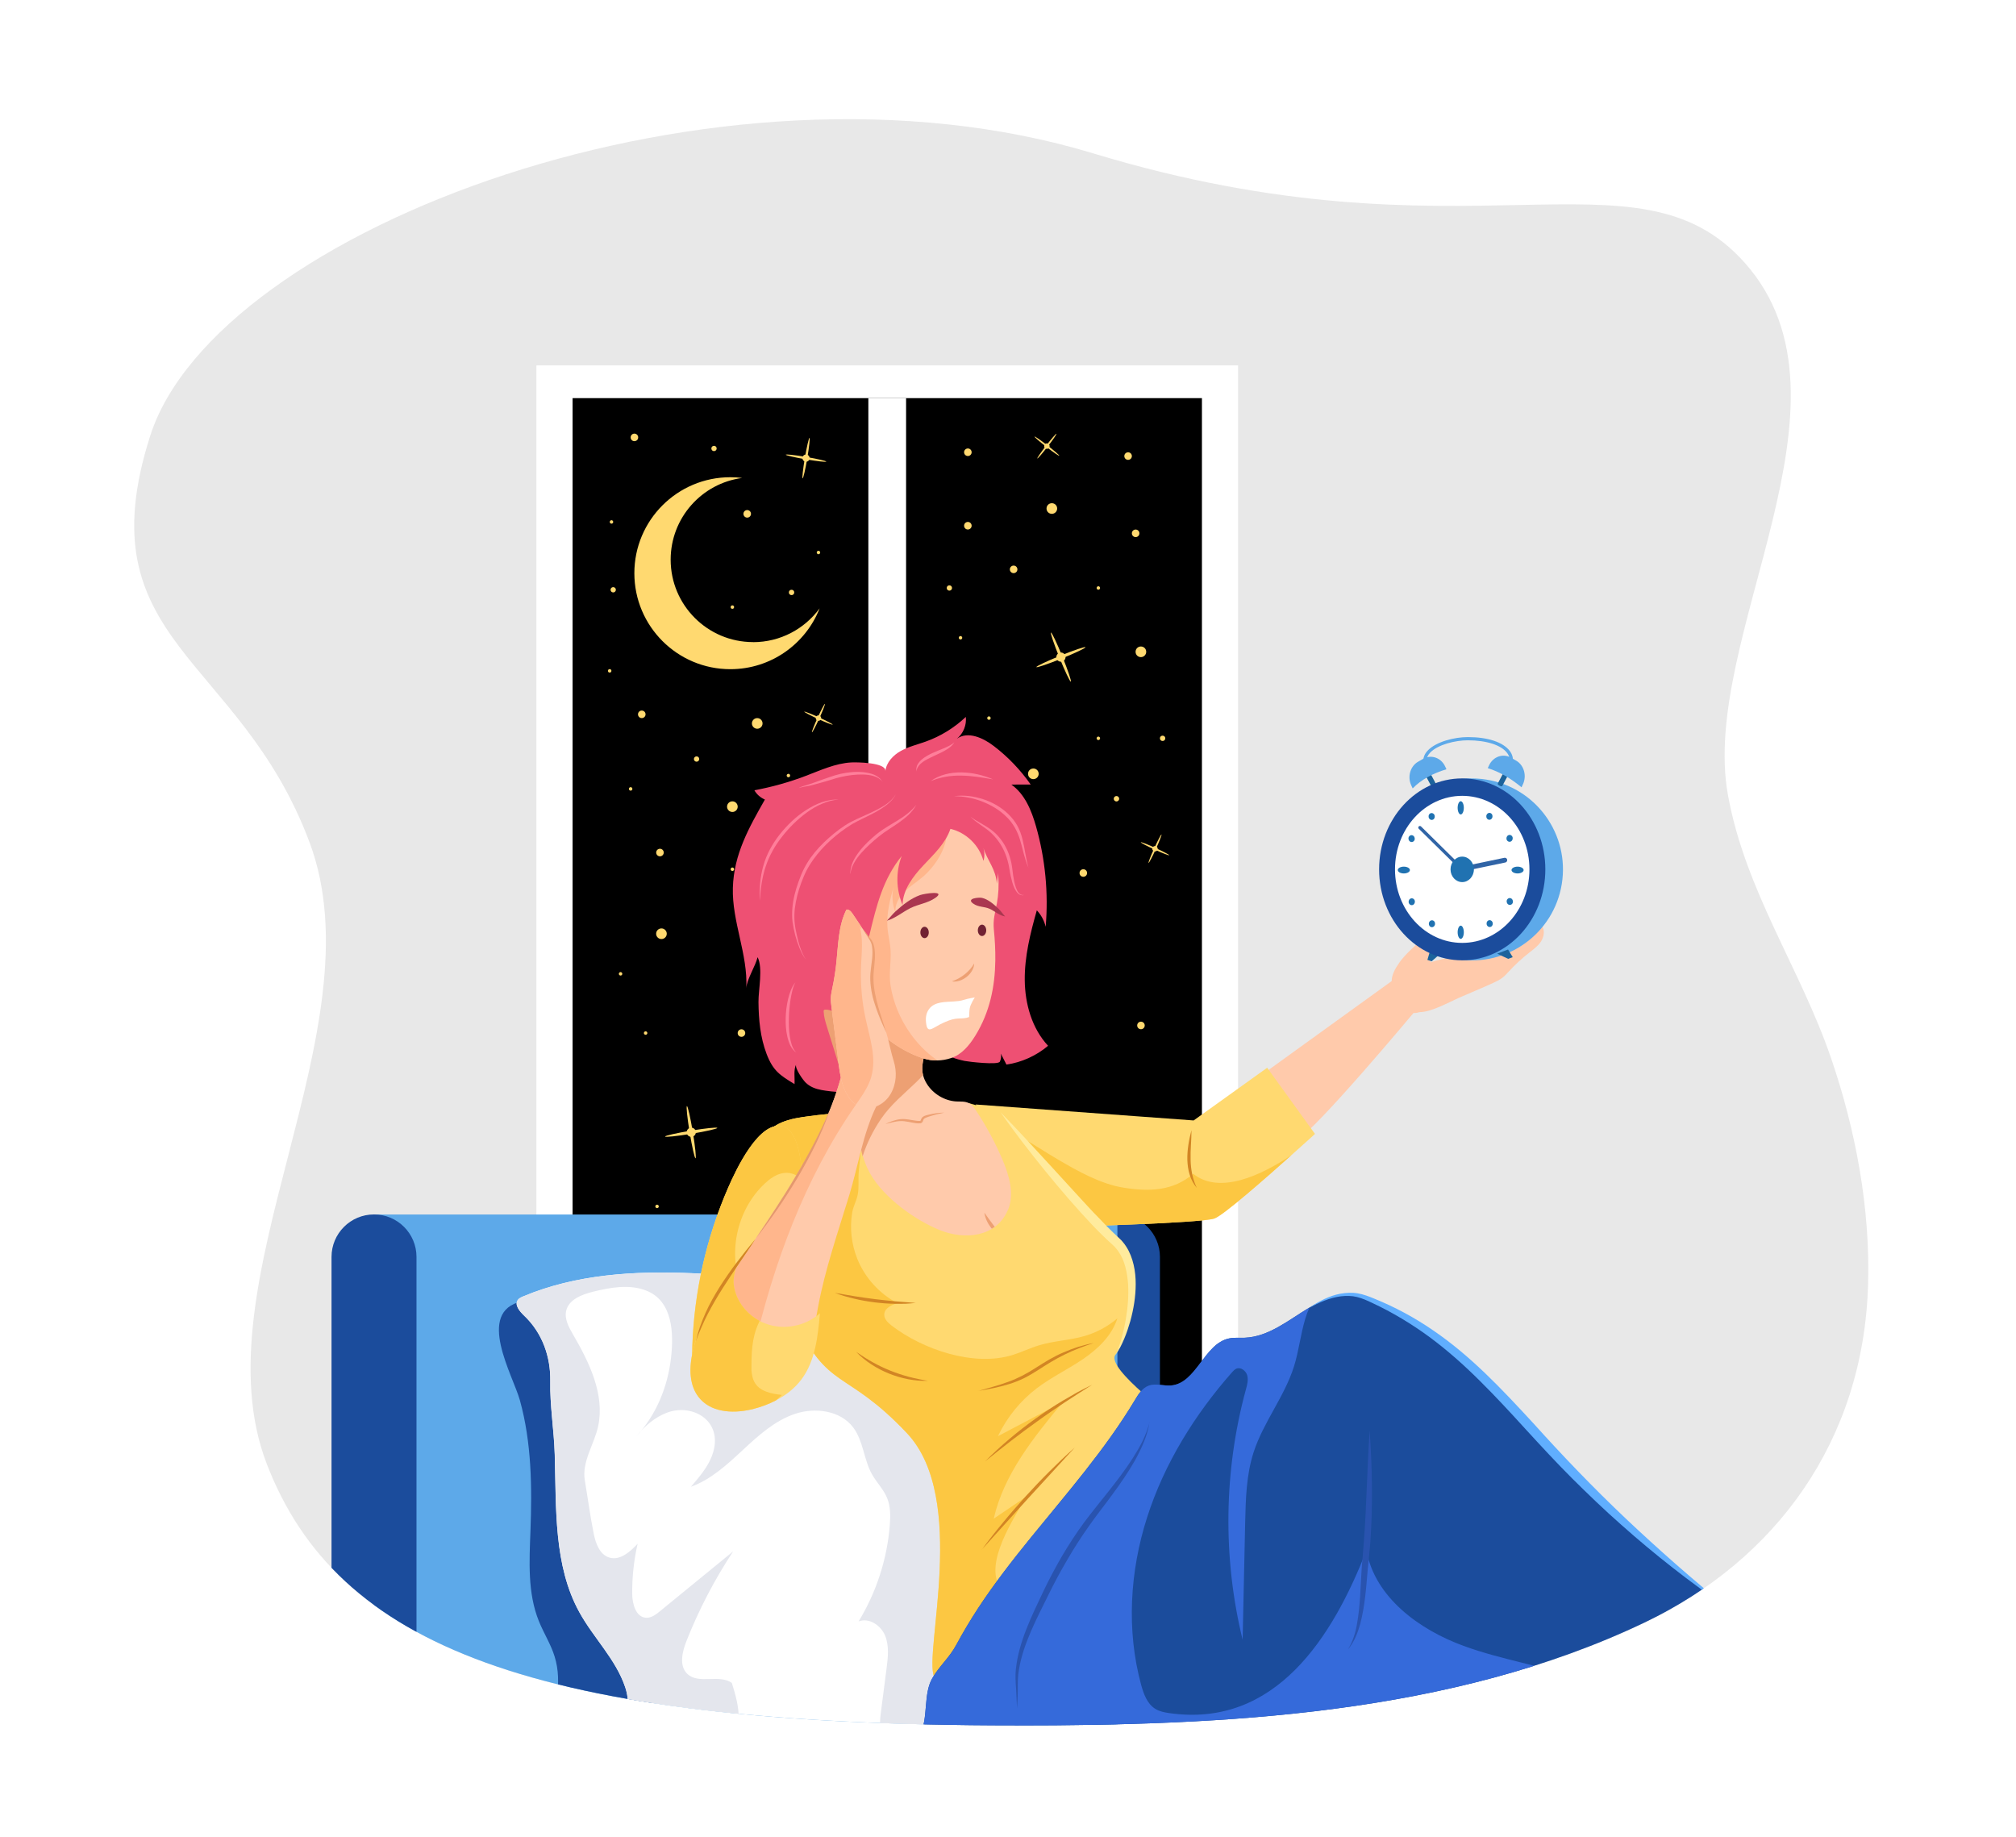 <?xml version="1.0" encoding="UTF-8"?>
<svg id="Layer_1" xmlns="http://www.w3.org/2000/svg" xmlns:xlink="http://www.w3.org/1999/xlink" version="1.1" viewBox="0 0 326 297">
  <!-- Generator: Adobe Illustrator 29.3.1, SVG Export Plug-In . SVG Version: 2.1.0 Build 151)  -->
  <defs>
    <style>
      .st0 {
        fill: none;
      }

      .st1 {
        fill: #ffcaab;
      }

      .st2 {
        filter: url(#drop-shadow-1);
      }

      .st3 {
        fill: #ffeb9d;
      }

      .st4 {
        fill: #5da9e9;
      }

      .st5 {
        fill: #3064a6;
      }

      .st6 {
        fill: #d28524;
      }

      .st7 {
        fill: #ee5073;
      }

      .st8 {
        fill: #356ada;
      }

      .st9 {
        fill: #1b4c9c;
      }

      .st10 {
        fill: #eda073;
      }

      .st11 {
        fill: #2072b1;
      }

      .st12 {
        fill: #1c639c;
      }

      .st13 {
        fill: #fff;
      }

      .st14 {
        fill: #fcc742;
      }

      .st15 {
        fill: #712233;
      }

      .st16 {
        fill: #aa3750;
      }

      .st17 {
        fill: #e4e6ed;
      }

      .st18 {
        fill: #e4986e;
      }

      .st19 {
        fill: #2953af;
      }

      .st20 {
        fill: #ffd970;
      }

      .st21 {
        fill: #ff7e9a;
      }

      .st22 {
        fill: #60aeff;
      }

      .st23 {
        clip-path: url(#clippath);
      }

      .st24 {
        fill: #e8e8e8;
      }

      .st25 {
        fill: #ffb68c;
      }
    </style>
    <filter id="drop-shadow-1" x="83.52" y="55.92" width="119.76" height="184.8" filterUnits="userSpaceOnUse">
      <feOffset dx="1.51" dy="-1"/>
      <feGaussianBlur result="blur" stdDeviation="1"/>
      <feFlood flood-color="#000" flood-opacity=".75"/>
      <feComposite in2="blur" operator="in"/>
      <feComposite in="SourceGraphic"/>
    </filter>
    <clipPath id="clippath">
      <path class="st0" d="M164.18,279c-78.27,0-109.71-12.95-121.03-42.25-11.32-29.3,18.23-70.16,6.92-100.5-11.32-30.35-36.47-32.39-25.78-65.78C34.98,37.07,116.1,6.4,176.78,24.8c60.67,18.4,87.83-2.04,105.38,17.72,20.04,22.57-7.38,60.54-2.74,86.04,2.83,15.57,11.69,27.99,16.68,42.56,3.96,11.56,6.35,24.27,5.98,36.63-.76,25.42-15.07,44.56-36.16,54.63-31.34,14.95-68.06,16.63-101.74,16.63Z"/>
    </clipPath>
  </defs>
  <g id="_x37_">
    <path class="st24" d="M164.18,279c-78.27,0-109.71-12.95-121.03-42.25-11.32-29.3,18.23-70.16,6.92-100.5-11.32-30.35-36.47-32.39-25.78-65.78C34.98,37.07,116.1,6.4,176.78,24.8c60.67,18.4,87.83-2.04,105.38,17.72,20.04,22.57-7.38,60.54-2.74,86.04,2.83,15.57,11.69,27.99,16.68,42.56,3.96,11.56,6.35,24.27,5.98,36.63-.76,25.42-15.07,44.56-36.16,54.63-31.34,14.95-68.06,16.63-101.74,16.63Z"/>
    <g class="st2">
      <g>
        <rect class="st13" x="85.23" y="60.09" width="113.47" height="178.4"/>
        <rect x="91.08" y="65.38" width="101.77" height="163.71"/>
        <rect class="st13" x="138.91" y="65.37" width="6.1" height="167.85"/>
      </g>
      <g>
        <path class="st20" d="M120.27,104.83c-7.36,0-13.33-5.97-13.33-13.33,0-6.76,5.04-12.35,11.56-13.21-.62-.08-1.26-.12-1.91-.12-8.57,0-15.52,6.95-15.52,15.52s6.95,15.52,15.52,15.52c6.57,0,12.18-4.08,14.44-9.84-2.43,3.32-6.34,5.47-10.77,5.47Z"/>
        <g>
          <path class="st20" d="M169.44,83.23c0,.47-.38.86-.86.86s-.86-.38-.86-.86.38-.86.86-.86.86.38.86.86Z"/>
          <path class="st20" d="M154.09,104.13c0,.16-.13.28-.28.28s-.28-.13-.28-.28.13-.28.28-.28.28.13.28.28Z"/>
          <path class="st20" d="M176.38,120.39c0,.16-.13.28-.28.28s-.28-.13-.28-.28.13-.28.28-.28.28.13.28.28Z"/>
          <path class="st20" d="M133.61,150.85c0,.16-.13.28-.28.28s-.28-.13-.28-.28.13-.28.28-.28.28.13.28.28Z"/>
          <path class="st20" d="M103.17,168.05c0,.16-.13.28-.28.28s-.28-.13-.28-.28.13-.28.28-.28.28.13.28.28Z"/>
          <path class="st20" d="M126.25,197.5c0,.16-.13.28-.28.28s-.28-.13-.28-.28.13-.28.28-.28.28.13.28.28Z"/>
          <path class="st20" d="M100.86,215.42c0,.16-.13.28-.28.28s-.28-.13-.28-.28.13-.28.28-.28.28.13.28.28Z"/>
          <path class="st20" d="M105.02,196.08c0,.16-.13.28-.28.28s-.28-.13-.28-.28.13-.28.28-.28.28.13.28.28Z"/>
          <circle class="st20" cx="115.29" cy="214.59" r=".28"/>
          <path class="st20" d="M186.77,186.67c0,.16-.13.28-.28.28s-.28-.13-.28-.28.13-.28.28-.28.28.13.28.28Z"/>
          <path class="st20" d="M178.62,186.39c0,.16-.13.28-.28.28s-.28-.13-.28-.28.13-.28.28-.28.28.13.28.28Z"/>
          <path class="st20" d="M114,205.03c0,.16-.13.28-.28.28s-.28-.13-.28-.28.13-.28.28-.28.28.13.28.28Z"/>
          <path class="st20" d="M117.2,141.56c0,.16-.13.28-.28.28s-.28-.13-.28-.28.13-.28.28-.28.28.13.28.28Z"/>
          <path class="st20" d="M126.26,126.41c0,.16-.13.28-.28.28s-.28-.13-.28-.28.13-.28.28-.28.28.13.28.28Z"/>
          <path class="st20" d="M158.69,117.12c0,.16-.13.28-.28.28s-.28-.13-.28-.28.13-.28.28-.28.28.13.28.28Z"/>
          <path class="st20" d="M176.38,96.08c0,.16-.13.28-.28.28s-.28-.13-.28-.28.13-.28.28-.28.28.13.28.28Z"/>
          <path class="st20" d="M165.02,136.3c0,.16-.13.28-.28.28s-.28-.13-.28-.28.13-.28.28-.28.28.13.28.28Z"/>
          <path class="st20" d="M131.12,90.34c0,.16-.13.28-.28.28s-.28-.13-.28-.28.13-.28.28-.28.28.13.28.28Z"/>
          <path class="st20" d="M97.65,85.4c0,.16-.13.28-.28.28s-.28-.13-.28-.28.13-.28.28-.28.28.13.28.28Z"/>
          <circle class="st20" cx="116.92" cy="99.17" r=".28"/>
          <circle class="st20" cx="97.08" cy="109.48" r=".28"/>
          <circle class="st20" cx="100.47" cy="128.57" r=".28"/>
          <path class="st20" d="M99.12,158.47c0,.16-.13.28-.28.28s-.28-.13-.28-.28.13-.28.28-.28.28.13.28.28Z"/>
          <path class="st20" d="M183.84,106.4c0,.47-.38.86-.86.86s-.86-.38-.86-.86.38-.86.86-.86.86.38.86.86Z"/>
          <path class="st20" d="M179.47,130.16c0,.24-.2.44-.44.44s-.44-.2-.44-.44.2-.44.44-.44.44.2.44.44Z"/>
          <circle class="st20" cx="116.92" cy="131.44" r=".86"/>
          <circle class="st20" cx="120.94" cy="117.98" r=".86"/>
          <path class="st20" d="M166.45,126.13c0,.47-.38.86-.86.86s-.86-.38-.86-.86.38-.86.86-.86.86.38.86.86Z"/>
          <path class="st20" d="M155.16,143.4c0,.34-.27.61-.61.61s-.61-.27-.61-.61.27-.61.61-.61.61.27.61.61Z"/>
          <circle class="st20" cx="120.08" cy="154.12" r=".86"/>
          <circle class="st20" cx="105.45" cy="151.99" r=".86"/>
          <path class="st20" d="M105.82,138.86c0,.34-.27.61-.61.61s-.61-.27-.61-.61.27-.61.61-.61.61.27.61.61Z"/>
          <path class="st20" d="M134.19,132.11c0,.24-.19.43-.43.43s-.43-.19-.43-.43.19-.43.43-.43.43.19.43.43Z"/>
          <circle class="st20" cx="126.49" cy="96.8" r=".43"/>
          <path class="st20" d="M98.08,96.37c0,.24-.19.43-.43.43s-.43-.19-.43-.43.19-.43.43-.43.43.19.43.43Z"/>
          <path class="st20" d="M114.38,73.52c0,.24-.19.43-.43.43s-.43-.19-.43-.43.19-.43.43-.43.43.19.43.43Z"/>
          <path class="st20" d="M152.44,96.08c0,.24-.19.43-.43.43s-.43-.19-.43-.43.19-.43.43-.43.43.19.43.43Z"/>
          <circle class="st20" cx="186.49" cy="120.39" r=".43"/>
          <path class="st20" d="M111.56,123.74c0,.24-.19.43-.43.43s-.43-.19-.43-.43.19-.43.43-.43.43.19.43.43Z"/>
          <path class="st20" d="M153.93,125.27c0,.34-.27.61-.61.61s-.61-.27-.61-.61.27-.61.61-.61.61.27.61.61Z"/>
          <path class="st20" d="M174.28,142.17c0,.34-.27.61-.61.61s-.61-.27-.61-.61.27-.61.61-.61.61.27.61.61Z"/>
          <path class="st20" d="M119,168.05c0,.34-.27.61-.61.61s-.61-.27-.61-.61.27-.61.61-.61.61.27.61.61Z"/>
          <path class="st20" d="M183.6,166.82c0,.34-.27.61-.61.61s-.61-.27-.61-.61.27-.61.61-.61.61.27.61.61Z"/>
          <path class="st20" d="M128.15,142.17c0,.34-.27.61-.61.61s-.61-.27-.61-.61.27-.61.61-.61.61.27.61.61Z"/>
          <path class="st20" d="M102.88,116.51c0,.34-.27.61-.61.61s-.61-.27-.61-.61.27-.61.61-.61.61.27.61.61Z"/>
          <path class="st20" d="M119.93,84.09c0,.34-.27.61-.61.61s-.61-.27-.61-.61.27-.61.61-.61.61.27.61.61Z"/>
          <path class="st20" d="M101.69,71.73c0,.34-.27.61-.61.61s-.61-.27-.61-.61.27-.61.61-.61.61.27.61.61Z"/>
          <path class="st20" d="M181.52,74.75c0,.34-.27.61-.61.61s-.61-.27-.61-.61.27-.61.61-.61.61.27.61.61Z"/>
          <path class="st20" d="M155.61,74.13c0,.34-.27.61-.61.61s-.61-.27-.61-.61.27-.61.61-.61.61.27.61.61Z"/>
          <path class="st20" d="M155.61,86.01c0,.34-.27.61-.61.61s-.61-.27-.61-.61.27-.61.61-.61.61.27.61.61Z"/>
          <path class="st20" d="M163.01,93.07c0,.34-.27.61-.61.61s-.61-.27-.61-.61.27-.61.61-.61.61.27.61.61Z"/>
          <path class="st20" d="M182.74,87.24c0,.34-.27.61-.61.61s-.61-.27-.61-.61.27-.61.61-.61.61.27.61.61Z"/>
          <g>
            <path class="st20" d="M174.01,105.66c.05.13-1.68.95-3.87,1.84-2.19.88-4,1.5-4.06,1.37-.05-.13,1.68-.95,3.87-1.84s4-1.5,4.06-1.37Z"/>
            <path class="st20" d="M171.65,111.22c-.13.05-.95-1.68-1.84-3.87-.88-2.19-1.5-4-1.37-4.06.13-.05.95,1.68,1.84,3.87.88,2.19,1.5,4,1.37,4.06Z"/>
            <path class="st20" d="M170.74,106.98c.15.38-.03.81-.41.97-.38.15-.81-.03-.97-.41-.15-.38.03-.81.41-.97.38-.15.81.03.97.41Z"/>
          </g>
          <g>
            <path class="st20" d="M114.48,183.39c.02.14-1.85.56-4.18.95-2.33.38-4.23.58-4.26.44-.02-.14,1.85-.56,4.18-.95,2.33-.38,4.23-.58,4.26-.44Z"/>
            <path class="st20" d="M110.96,188.3c-.14.02-.56-1.85-.95-4.18-.38-2.33-.58-4.23-.44-4.26.14-.02.56,1.85.95,4.17.38,2.33.58,4.23.44,4.26Z"/>
            <path class="st20" d="M111,183.97c.07.4-.21.79-.61.85-.4.07-.79-.21-.85-.61s.21-.79.61-.85c.4-.07.79.21.85.61Z"/>
          </g>
          <g>
            <path class="st20" d="M184.34,211.27c-.04.08-1.12-.41-2.42-1.08s-2.32-1.28-2.28-1.36,1.12.41,2.42,1.08,2.32,1.28,2.28,1.36Z"/>
            <path class="st20" d="M180.77,212.4c-.08-.04.41-1.12,1.08-2.42.67-1.3,1.28-2.32,1.36-2.28s-.41,1.12-1.08,2.42-1.28,2.32-1.36,2.28Z"/>
            <path class="st20" d="M182.4,210.26c-.12.23-.39.31-.62.2s-.31-.39-.2-.62c.12-.23.39-.31.62-.2.23.12.31.39.2.62Z"/>
          </g>
          <g>
            <path class="st20" d="M132.11,75.64c-.02.11-1.5-.06-3.31-.36-1.81-.31-3.26-.65-3.25-.75.02-.11,1.5.05,3.31.36,1.81.31,3.26.65,3.25.75Z"/>
            <path class="st20" d="M128.28,78.36c-.11-.02.06-1.5.36-3.31.31-1.81.65-3.26.75-3.25.11.02-.06,1.5-.36,3.31s-.65,3.26-.75,3.25Z"/>
            <path class="st20" d="M129.4,75.18c-.05.31-.35.53-.67.47-.31-.05-.53-.35-.47-.67.05-.31.35-.53.67-.47.31.05.53.35.47.67Z"/>
          </g>
          <g>
            <path class="st20" d="M169.78,74.69c-.05.07-.99-.57-2.09-1.43-1.1-.85-1.96-1.6-1.91-1.66.05-.07.99.57,2.09,1.43,1.1.85,1.96,1.6,1.91,1.66Z"/>
            <path class="st20" d="M166.23,75.14c-.07-.05.57-.99,1.43-2.09s1.6-1.96,1.66-1.91c.07.05-.57.99-1.43,2.09-.85,1.1-1.6,1.96-1.66,1.91Z"/>
            <path class="st20" d="M168.13,73.41c-.15.19-.42.23-.62.08-.19-.15-.23-.42-.08-.62.15-.19.42-.23.62-.08.19.15.23.42.08.62Z"/>
          </g>
          <g>
            <path class="st20" d="M187.56,139.29c-.03.08-1.09-.33-2.36-.91s-2.27-1.11-2.24-1.18c.03-.08,1.09.33,2.36.91,1.27.58,2.27,1.11,2.24,1.18Z"/>
            <path class="st20" d="M184.22,140.54c-.08-.03.33-1.09.91-2.36s1.11-2.27,1.18-2.24-.33,1.09-.91,2.36-1.11,2.27-1.18,2.24Z"/>
            <path class="st20" d="M185.66,138.43c-.1.22-.36.32-.58.22-.22-.1-.32-.36-.22-.58.1-.22.36-.32.58-.22s.32.36.22.58Z"/>
          </g>
          <g>
            <path class="st20" d="M133.14,118.17c-.03.08-1.09-.33-2.36-.91-1.27-.58-2.27-1.11-2.24-1.18s1.09.33,2.36.91c1.27.58,2.27,1.11,2.24,1.18Z"/>
            <path class="st20" d="M129.79,119.42c-.08-.03.33-1.09.91-2.36.58-1.27,1.11-2.27,1.18-2.24s-.33,1.09-.91,2.36-1.11,2.27-1.18,2.24Z"/>
            <path class="st20" d="M131.24,117.3c-.1.22-.36.32-.58.22-.22-.1-.32-.36-.22-.58s.36-.32.58-.22c.22.1.32.36.22.58Z"/>
          </g>
        </g>
      </g>
    </g>
    <g class="st23">
      <g>
        <g>
          <g>
            <path class="st9" d="M187.56,277.54h-13.73v-74.29c0-3.79,3.07-6.87,6.87-6.87h0c3.79,0,6.87,3.07,6.87,6.87v74.29Z"/>
            <rect class="st4" x="60.47" y="196.39" width="120.22" height="93.58"/>
            <path class="st9" d="M85.78,247.53c-.18,4.93-.49,10.04,1.36,14.62.78,1.94,1.94,3.73,2.55,5.73,1.3,4.2.09,8.72-1.13,12.94-.25.85-.49,1.79-.11,2.59.49,1.06,1.81,1.39,2.96,1.61,2.7.5,5.48,1,8.17.49,2.7-.51,5.34-2.27,6.08-4.92.33-1.17.26-2.4.12-3.61-1.35-11.48-9.38-21.35-10.71-32.84-.89-7.7,1.42-15.56-.43-23.17-1.01-4.13-4.77-11.76-10.28-10.53-7.49,1.68-1.42,11.92-.29,15.99,1.9,6.84,1.97,14.05,1.71,21.09Z"/>
            <g>
              <path class="st13" d="M187.17,272.47c-.08,1.19-1.22,1.97-2.25,2.51-5.94,3.14-12.35,5.03-18.94,6.14-6.63,1.11-13.45,1.43-20.17,1.4-2.02,0-4.04-.04-6.06-.08-7.2-.17-14.41-.5-21.59-.35-4.17.08-8.33.33-12.48.86-1.73.22-3.68.43-5.02-.7-1.97-1.65.21-2.72.42-3.94.3-1.74.81-3.16.02-5.5-1.52-4.52-5.11-7.94-7.4-12.1-4.19-7.58-3.73-16.83-3.99-25.55-.12-3.98-.8-7.91-.72-11.8.07-4-1.3-7.85-4.25-10.64-.72-.69-1.58-1.72-1-2.52.2-.28.53-.42.85-.56,8.53-3.59,18.04-4.16,27.29-3.76,9.55.41,19,1.84,28.49,1.2,4.84-.33,10.28,1.14,15.06,1.93.44.07.87.15,1.31.22,4.79.8,9.56,1.72,14.31,2.75-1.93,3.78-3.05,8-3.3,12.26-.15,2.6.02,5.23.53,7.78-.16,4.15,2.35,9.01,4.85,13.36,1.28,2.23,2.56,4.32,3.48,6.11,3.32,6.5,5.89,12.64,9.8,18.89.4.64.82,1.35.77,2.11Z"/>
              <path class="st17" d="M167.76,277.17c-.51,1.32-1.1,2.65-1.78,3.95-.69,1.34-10.48,1.16-12.08,1.24-3.31.16-7.21.87-10.2-.68-1.51-.78-1.5-2.9-1.28-4.59.31-2.42.63-4.85.94-7.27.23-1.78.45-3.66-.23-5.33-.68-1.66-2.61-2.96-4.29-2.3,2.88-4.72,4.63-10.12,5.05-15.63.11-1.45.12-2.96-.43-4.31-.58-1.42-1.72-2.54-2.47-3.88-1.32-2.37-1.38-5.36-3.01-7.53-2.07-2.76-6.16-3.31-9.43-2.21-3.27,1.1-5.91,3.5-8.44,5.85-2.53,2.35-5.14,4.77-8.39,5.94,1.7-1.95,3.47-4.06,3.83-6.62.63-4.49-3.89-6.78-7.68-5.37-1.99.74-3.64,2.19-4.98,3.84,3.23-3.46,5.09-8.04,5.62-12.71.45-3.93.3-9.19-4.02-10.87-2.72-1.06-5.78-.51-8.61.19-1.8.45-3.88,1.25-4.32,3.05-.32,1.33.41,2.67,1.1,3.86,2.64,4.53,5.15,9.68,4.07,14.82-.61,2.89-2.68,5.75-2.16,8.78.48,2.82.86,5.74,1.43,8.57.32,1.6.96,3.42,2.52,3.9,1.72.53,3.37-.91,4.59-2.23-.61,2.66-.9,5.38-.88,8.11.02,1.65.6,3.77,2.25,3.86.85.04,1.59-.52,2.24-1.06,3.95-3.23,7.9-6.46,11.84-9.68-3.01,4.55-5.54,9.41-7.55,14.49-.7,1.77-1.23,4.04.15,5.34,1.82,1.71,5.14,0,7.18,1.44.6,1.95,1.2,3.96,1.1,6-.1,2.04-1.04,4.16-2.85,5.12-2.49,1.31-5.61.16-8.24,0-2.29-.14-5.83.58-7.7-.99-1.97-1.65.21-2.72.42-3.94.3-1.74.81-3.16.02-5.5-1.52-4.52-5.11-7.94-7.4-12.1-4.19-7.58-3.73-16.83-3.99-25.55-.12-3.98-.8-7.91-.72-11.8.07-4-1.3-7.85-4.25-10.64-.72-.69-1.58-1.72-1-2.52.2-.28.53-.42.85-.56,8.53-3.59,18.04-4.16,27.29-3.76,9.55.41,19,1.84,28.49,1.2,4.84-.33,10.28,1.14,15.06,1.93.44.07.87.15,1.31.22,4.55,4.21,8.28,9.37,11.01,15-.15,2.6.02,5.23.53,7.78-.16,4.15,2.35,9.01,4.85,13.36.65,10.76-1.45,21.72-5.37,31.81Z"/>
            </g>
          </g>
          <path class="st9" d="M67.34,289.96h-13.73v-86.71c0-3.79,3.07-6.87,6.87-6.87h0c3.79,0,6.87,3.07,6.87,6.87v86.71Z"/>
        </g>
        <path class="st1" d="M202.63,174.82l22.38-16.15,3.74,4.92s-15.95,19.12-19.09,20.79c-3.13,1.67-7.03-9.56-7.03-9.56Z"/>
        <g>
          <path class="st1" d="M232.84,149.46c.59-.37,1.23-.64,1.92-.7.14-.01.32.03.32.16,0,.04-.02.07-.03.11-1.13,2.46-2.51,4.8-4.08,7.01-.54.77-1.11,1.53-1.78,2.19-.56.56-1.29,1.3-2.05,1.56-.78.26-1.82-.07-2.03-.86-.27-1.03.58-2.44,1.15-3.24.72-1.03,1.65-1.9,2.56-2.76.81-.76,1.62-1.51,2.45-2.25.49-.44,1.01-.88,1.57-1.22Z"/>
          <path class="st1" d="M231.31,155.6c2.66-.77,5.39-1.31,8.14-1.63,1.79-.2,4.14-.05,5.83-.68,1.51-.57,3.03-2.36,4.09-3.53.48.74.29,1.76-.19,2.5-.49.74-1.23,1.27-1.92,1.81-1.16.91-2.24,1.91-3.24,2.99-.34.36-.67.74-1.06,1.04-.45.35-.98.6-1.5.84-1.84.85-3.71,1.6-5.58,2.43-1.71.76-4.45,2.3-6.34,2.3-1.64.5-2.36-.41-3.52-1.59-1.45-1.47-1.77-3.89.44-4.79,1.59-.65,3.21-1.21,4.86-1.69Z"/>
        </g>
        <path class="st20" d="M212.64,183.36s-1.59,1.46-3.79,3.41c-4.33,3.88-11.01,9.73-12.46,10.26-2.18.79-25.56,1.38-25.56,1.38l-11.83-17.93-1.24-1.88,35.26,2.58,11.89-8.52,7.73,10.7Z"/>
        <path class="st14" d="M208.85,186.77c-4.33,3.88-11.01,9.73-12.46,10.26-2.18.79-25.56,1.38-25.56,1.38l-11.83-17.93c.05-.14.24-.15.6.02,1.42,1.37,3.68,2.46,5.47,3.41,2.08,1.1,3.97,2.4,6.01,3.59,3.18,1.87,6.91,3.96,10.59,4.55,4.19.67,8.02.55,11.28-2.24,4.26,3.42,11.02.25,15.91-3.04Z"/>
        <path class="st6" d="M192.67,182.79c0,1.61-.19,3.19-.14,4.75.03,1.56.31,3.1,1,4.55-.52-.62-.91-1.35-1.15-2.13-.25-.78-.35-1.6-.38-2.41-.03-1.63.25-3.22.66-4.76Z"/>
        <g>
          <g>
            <path class="st20" d="M190.47,229.81s-13.65,16.38-24.9,28.58c-7.43,8.07-13.82,14.3-14.51,12.77-1.73-3.86,5.55-28.84-4.39-39.39-9.95-10.55-12.78-6.7-18.19-18.53-5.41-11.84-6.95-24.46-5.92-27.29,1.03-2.83,2.41-4.19,5.41-4.96,1.69-.44,6.01-.9,10.79-1.32,8.25-.72,17.91-1.28,17.91-1.28l5.07,1.41s13.45,16.35,18.61,20.88c5.16,4.52,1.58,16.24,0,18.42-1.59,2.18,10.12,10.72,10.12,10.72Z"/>
            <path class="st3" d="M161.73,179.79c2.78,2.85,5.46,5.77,8.13,8.69l4.01,4.38c1.34,1.46,2.66,2.92,4.04,4.32.67.72,1.36,1.41,2.06,2.09l.53.5.55.52.3.29.27.32c.19.21.33.44.49.67.6.92.97,1.94,1.21,2.97.24,1.03.33,2.06.33,3.09,0,2.05-.34,4.06-.87,6-.28.97-.59,1.92-.98,2.84-.39.92-.82,1.84-1.44,2.62.25-.43.43-.89.59-1.36.17-.46.31-.94.44-1.41.26-.95.48-1.91.64-2.87.34-1.93.5-3.88.39-5.79-.14-1.89-.52-3.81-1.55-5.27-.13-.18-.25-.36-.4-.52l-.21-.25-.24-.23c-.14-.14-.35-.32-.53-.49l-.56-.51c-.73-.7-1.44-1.4-2.13-2.12-2.75-2.9-5.33-5.91-7.84-8.99-2.5-3.08-4.93-6.22-7.21-9.48Z"/>
            <path class="st14" d="M180.69,213.17c-.88,2.8-3.14,4.95-5.57,6.61-2.43,1.65-5.1,2.92-7.44,4.69-2.68,2.04-4.86,4.72-6.31,7.77,3.5-1.85,7.01-3.7,10.51-5.54-4.71,5.7-9.55,11.68-11.19,18.88,1.75-1.18,3.5-2.37,5.25-3.56-1.89,3.37-6.95,10.83-4.15,14.74.84,1.18,2.31,1.68,3.78,1.62-7.43,8.07-13.82,14.3-14.51,12.77-1.73-3.86,5.55-28.84-4.39-39.39-9.95-10.55-12.78-6.7-18.19-18.53-5.41-11.84-6.95-24.46-5.92-27.29,1.03-2.83,2.41-4.19,5.41-4.96,1.69-.44,6.01-.9,10.79-1.32,1.08,3.09.36,6.7.1,9.87-.1,1.19.07,2.54-.17,3.7-.2.97-.71,1.82-.88,2.83-.43,2.51-.12,5.17.83,7.52,1.23,3.04,3.57,5.62,6.47,7.14-.97.28-2.1.84-2.12,1.85-.02.74.6,1.32,1.19,1.78,5.04,3.87,13.3,6.71,19.59,4.75,1.44-.45,2.81-1.13,4.26-1.56,2.42-.74,5-.8,7.42-1.52,1.92-.57,3.72-1.54,5.24-2.84Z"/>
            <path class="st6" d="M158.74,250.62c1.1-1.51,2.26-2.98,3.45-4.42,1.19-1.45,2.42-2.85,3.67-4.24,1.26-1.38,2.55-2.74,3.87-4.05l2.01-1.96c.69-.63,1.37-1.28,2.07-1.89l-7.57,8.25-7.51,8.3Z"/>
            <path class="st6" d="M159.33,236.29c1.24-1.27,2.56-2.47,3.92-3.62,1.35-1.15,2.77-2.24,4.21-3.28,1.45-1.03,2.93-2.02,4.46-2.93.77-.45,1.54-.9,2.31-1.33.79-.41,1.57-.83,2.38-1.21l-2.25,1.43c-.75.48-1.49.96-2.23,1.45-1.47.99-2.94,1.98-4.37,3.02-1.44,1.02-2.86,2.09-4.27,3.17-1.4,1.08-2.78,2.19-4.17,3.31Z"/>
            <path class="st6" d="M158.17,224.93c.82-.24,1.64-.45,2.45-.7.81-.23,1.62-.48,2.41-.78,1.59-.57,3.06-1.35,4.48-2.28.72-.45,1.43-.91,2.18-1.34.75-.42,1.51-.82,2.3-1.15.79-.34,1.59-.64,2.4-.9.82-.24,1.64-.46,2.48-.61-.81.26-1.61.53-2.4.85-.79.31-1.56.64-2.32,1.02-1.52.74-2.94,1.63-4.37,2.56-.72.45-1.46.9-2.23,1.28-.78.37-1.58.7-2.4.94-1.64.51-3.31.83-4.99,1.1Z"/>
            <path class="st6" d="M135.03,209.07c1.09.18,2.17.38,3.25.55,1.08.16,2.16.33,3.25.46,1.08.14,2.17.24,3.26.35.55.05,1.09.09,1.64.13l1.65.13c-.55.07-1.1.09-1.65.13-.55.01-1.1.02-1.66.01-1.1-.01-2.21-.1-3.3-.23-1.1-.14-2.19-.32-3.26-.58-1.07-.25-2.14-.55-3.17-.94Z"/>
            <path class="st6" d="M138.41,218.58c1.75,1.22,3.58,2.27,5.54,3.05,1.95.79,3.99,1.32,6.1,1.65-2.14.08-4.3-.37-6.3-1.17-1.99-.81-3.85-1.99-5.34-3.54Z"/>
          </g>
          <g>
            <path class="st20" d="M129.71,196.4c-.27,4.42-1.37,8.73-2.47,13.02-1.2,4.68-2.44,9.45-5.07,13.5-1.23,1.89-3.08,3.74-5.34,3.64-1.67-.07-3.12-1.27-3.93-2.75-.1-.19-.19-.37-.27-.57-.72-1.74-.75-3.69-.68-5.57.3-8.81,2.28-17.57,5.81-25.65,1.12-2.57,5.06-11.21,9-9.81,2.13.76,2.82,4.91,2.99,8.65.11,2.31.02,4.46-.05,5.54Z"/>
            <path class="st14" d="M129.76,190.86c-1.31-1.43-3.35-1.81-5.59.08-4.82,4.07-6.63,11.35-4.27,17.2.23.58.51,1.18.51,1.8s-.3,1.26-.61,1.84c-2.15,4.06-5.01,7.88-6.89,12.02-.1-.19-.19-.37-.27-.57-.72-1.74-.75-3.69-.68-5.57.3-8.81,2.28-17.57,5.81-25.65,1.12-2.57,5.06-11.21,9-9.81,2.13.76,2.82,4.91,2.99,8.65Z"/>
          </g>
          <g>
            <path class="st1" d="M162.96,195.7c-1.88,4.39-6.98,4.82-10.95,3.23-4.05-1.63-9.01-5.21-11.23-9.04-1.6-2.76-1.98-6-2.09-9.13-.07-1.99,0-3.99.14-5.97.32-4.5,1.01-8.98,1.15-13.49,2.04,1.55,4.16,2.99,6.36,4.31,1.91,1.14,3.66,1.38,3.35,3.7-.23,1.71-.8,3.03-.42,4.54.11.45.29.9.6,1.4,1.01,1.63,2.86,2.75,4.77,2.86.69.03,1.42-.04,2.03.27.51.27.87.76,1.19,1.24,1.65,2.5,3.08,5.15,4.25,7.91,1.1,2.59,1.97,5.58.87,8.17Z"/>
            <path class="st10" d="M160.71,198.19c-.53-.67-1-1.37-1.53-2.09.12.89.54,1.73,1.08,2.44.04.05.09.1.13.15l.47-.31c-.05-.06-.11-.13-.15-.19Z"/>
            <path class="st10" d="M143.21,181.74c.76-.36,1.56-.68,2.43-.77.88-.09,1.73.17,2.54.26.19.02.43.04.58.03.07-.01.08-.02.11-.07.03-.05.06-.16.11-.28.12-.27.37-.4.57-.48.21-.09.42-.13.63-.18.83-.21,1.67-.33,2.52-.33-.83.16-1.64.36-2.44.62-.38.14-.84.25-.94.53-.03.07-.05.18-.12.31-.06.14-.25.26-.39.27-.27.02-.45,0-.68-.02-.86-.11-1.66-.37-2.47-.35-.82.02-1.63.27-2.45.47Z"/>
            <path class="st10" d="M149.68,169.3c-.23,1.71-.8,3.03-.42,4.54-.33.38-.68.75-1.05,1.1-2.05,1.99-4.14,3.63-5.77,6.03-1.26,1.86-2.26,3.88-2.95,6.01-.49-2.04-.73-4.13-.8-6.23-.07-1.99,0-3.99.14-5.97.32-4.5,1.01-8.98,1.15-13.49,2.04,1.55,4.16,2.99,6.36,4.31,1.91,1.14,3.66,1.38,3.35,3.7Z"/>
          </g>
          <g>
            <path class="st7" d="M138.52,161.36c-.62.08,2.28,12.78,1.42,14.36-.8,1.44-5.71.8-7.1.54-.97-.18-1.86-.51-2.57-1.21-.42-.41-1.82-2.35-1.52-2.95-.46.9-.2,2.17-.27,3.2-2.31-1.4-3.47-2.12-4.52-4.88-1.02-2.69-1.28-5.53-1.31-8.38-.02-2,.76-5.48-.14-7.26-.36,1.49-1.76,3.59-1.83,5.01.28-5.47-2.33-10.76-2.17-16.23.15-5.41,2.59-9.71,5.18-14.27-.71-.3-1.32-.83-1.7-1.5,2.83-.52,5.6-1.3,8.29-2.32,2.38-.9,4.8-2.04,7.38-2.18.7-.04,5.67-.04,5.51,1.4.16-1.41,1.26-2.57,2.5-3.26s2.65-1.02,3.99-1.5c2.42-.86,4.65-2.23,6.52-4,.15,1.31-.41,2.69-1.44,3.52,1.79-1.26,4.25-.13,5.98,1.2,2.29,1.75,4.3,3.86,5.95,6.21-1.04,0-2.09,0-3.13.01,2.18,1.53,3.26,4.19,3.99,6.75,1.5,5.26,2.03,10.8,1.56,16.25-.23-1-.73-1.93-1.43-2.66-1.05,3.69-1.99,7.47-1.95,11.3s1.16,7.79,3.77,10.6c-1.9,1.61-4.27,2.68-6.73,3.04-.3-.59-.6-1.19-.91-1.78.1.44.04.91-.16,1.31-.29.57-5.05.01-5.69-.12-1.31-.28-3.1-.76-3.89-1.91,2.76-2.96,4.4-6.8,5.48-10.7,0,0-19.05,2.39-19.05,2.39Z"/>
            <path class="st21" d="M128.64,158.82c-.24.44-.4.9-.52,1.39-.12.48-.21.96-.29,1.45-.14.97-.24,1.95-.26,2.94-.03.98,0,1.96.14,2.93.07.48.17.96.32,1.42.15.46.38.9.74,1.25-.43-.26-.74-.7-.97-1.15-.22-.46-.38-.95-.49-1.45-.23-.99-.28-2.01-.26-3.02.03-1.01.15-2.02.38-3,.24-.97.56-1.97,1.21-2.75Z"/>
            <g>
              <path class="st1" d="M161.18,146.17c-.28,1.51-.62,2.57-.47,4.11.17,1.68.26,3.35.24,5.01-.06,4.27-.89,8.4-3.25,12.21-.95,1.54-2.2,3.04-3.92,3.6-.72.24-1.47.37-2.21.38-.77.02-1.54-.09-2.29-.34-3.24-1.05-7.08-3.53-8.78-6.56-1.68-2.97-2.02-6.5-3.81-9.44-.09-.16-.19-.32-.29-.48-.53-.84-1.12-1.66-1.55-2.55h0s-.03-.06-.03-.09c-1.14-2.38-1.21-5.12-.57-7.71.2-.81.47-1.61.8-2.39.09-.21.18-.42.28-.62.08-.17.16-.34.25-.5,1.75-3.36,4.58-6.15,7.95-7.88,3.38-1.73,7.46-1.83,11.22-1.37,2.78.34,4.73,2.94,5.7,5.57,1.05,2.88,1.3,6.04.74,9.05Z"/>
              <path class="st25" d="M151.56,171.47c-.77.02-1.54-.09-2.29-.34-3.24-1.05-7.08-3.53-8.78-6.56-1.68-2.97-2.02-6.5-3.81-9.44-.09-.16-.19-.32-.29-.48-.53-.84-1.12-1.66-1.55-2.55h0s-.03-.06-.03-.09c-1.1-2.46-1.19-5.15-.57-7.71.2-.81.47-1.61.8-2.39.09-.21.18-.42.28-.62,1.92-2.33,4.32-4.32,6.67-6.26,1.69-1.39,3.46-2.83,5.59-3.29,2.08-.45,5.52.46,5.49,3.04-.04,2.58-1.96,5.4-3.84,7.01-.97.83-2.07,1.5-2.97,2.4-.91.9-1.6,2.14-1.45,3.4-.53-1.36-.64-2.87-.29-4.28-.59,2.18-1.19,4.4-1.01,6.65.09,1.28.45,2.53.51,3.81.09,1.88-.31,3.65-.02,5.53.21,1.37.59,2.71,1.1,3.98.13.3.26.61.4.91,1.35,2.89,3.44,5.45,6.06,7.27Z"/>
              <g>
                <g>
                  <path class="st16" d="M143.4,148.9c.5-.5.92-1.08,1.44-1.55,1.15-1.04,2.46-2.08,3.94-2.61.71-.25,4.28-.81,2.47.45-1.21.85-2.72,1.01-4.02,1.65-1.27.63-2.44,1.65-3.83,2.05Z"/>
                  <path class="st16" d="M162.54,148.2c-.36-.39-.68-.87-1.06-1.24-.82-.79-1.73-1.55-2.68-1.77-.45-.11-2.66.06-1.42.93.83.59,1.75.45,2.61.82.84.37,1.66,1.14,2.55,1.25Z"/>
                  <path class="st15" d="M159.48,150.44c0,.51-.31.92-.68.92s-.68-.41-.68-.92.31-.92.68-.92.68.41.68.92Z"/>
                  <path class="st15" d="M150.19,150.78c0,.51-.31.92-.68.92s-.68-.41-.68-.92.31-.92.68-.92.68.41.68.92Z"/>
                  <path class="st10" d="M153.93,158.69c.79-.27,1.45-.65,2.06-1.13.3-.24.58-.5.84-.79.26-.29.49-.61.7-.97,0,.42-.15.84-.37,1.21-.22.37-.51.69-.85.96-.34.26-.72.48-1.13.61-.4.13-.84.19-1.26.11Z"/>
                </g>
                <path class="st13" d="M149.74,165.28c-.08-.75.04-1.5.5-2.12.92-1.23,2.64-1.12,4.02-1.22.55-.04,1.06-.08,1.58-.25.73-.24,1.79-.4,1.79-.4,0,0-.7,1.07-.82,1.76-.08.47-.07.94-.1,1.41-.5.21-1.12.22-1.65.23-.76.02-1.43.23-2.13.53-.66.28-1.29.62-1.91.98-.95.56-1.17.16-1.28-.92Z"/>
              </g>
            </g>
            <path class="st7" d="M140.02,156.04c-.07,1.17-.14,2.34-.31,3.52-.41,2.84-.51,5.58-.15,8.47-1.55-4.28-3.13-8.88-5.48-12.79-1.69-2.81-2.43-5.87-2.47-9.2-.08-6.52,2.76-13.19,8.39-16.76,1.39-.88,2.96-1.4,4.52-1.91,1.9-.62,3.83-1.25,5.82-1.43,3.19-.29,6.61.71,8.74,3.1,1.61,1.8,2.38,4.23,2.58,6.64.2,2.41-.13,4.83-.47,7.22-.13-2.33-1.52-3.74-2.18-5.79.22.68.23,1.42.02,2.1-.67-2.52-2.8-4.59-5.34-5.18-.79,2.34-2.68,4.1-4.37,5.9-1.69,1.8-3.32,3.94-3.37,6.4-1.06-2.49-1.11-5.39-.14-7.91-3.06,3.77-4.08,8.09-5.19,12.66-.4,1.65-.51,3.29-.61,4.93Z"/>
            <g>
              <path class="st21" d="M148.16,130.16c-.31.59-.75,1.11-1.22,1.58-.49.47-1.02.87-1.56,1.26-1.09.78-2.24,1.43-3.25,2.25-1.02.82-1.99,1.71-2.86,2.68-.43.49-.83,1.01-1.14,1.58-.33.56-.56,1.18-.6,1.85-.08-.67.11-1.35.37-1.96.28-.62.65-1.18,1.06-1.72.82-1.07,1.81-1.99,2.84-2.83,1.06-.85,2.23-1.49,3.35-2.18.56-.34,1.11-.71,1.61-1.12.52-.4.98-.87,1.39-1.39Z"/>
              <path class="st21" d="M144.86,128.44c-.32.65-.83,1.2-1.4,1.65-.57.46-1.19.84-1.82,1.2-1.27.7-2.61,1.26-3.85,1.97-2.42,1.49-4.62,3.43-6.28,5.74-.41.58-.79,1.18-1.11,1.81-.32.63-.59,1.3-.84,1.97-.5,1.34-.86,2.73-1.03,4.14-.08.71-.1,1.42-.04,2.13.06.71.19,1.42.35,2.12.15.7.33,1.4.57,2.08.24.68.51,1.35.94,1.93-.48-.55-.79-1.22-1.07-1.89-.27-.67-.5-1.37-.69-2.07-.18-.7-.33-1.41-.43-2.14-.09-.73-.09-1.47-.03-2.2.11-1.47.5-2.89.98-4.26.25-.69.51-1.36.84-2.03.33-.66.71-1.29,1.13-1.89.86-1.19,1.87-2.26,2.96-3.22,1.1-.96,2.25-1.86,3.54-2.56,1.3-.68,2.65-1.19,3.93-1.84,1.27-.63,2.58-1.37,3.34-2.62Z"/>
              <path class="st21" d="M135.66,129.3c-.95.05-1.87.29-2.73.67-.86.36-1.67.84-2.43,1.39-1.51,1.1-2.86,2.43-4.01,3.9-1.16,1.46-2.09,3.1-2.68,4.88-.59,1.78-.83,3.66-.94,5.55-.06-.95-.03-1.9.04-2.85.09-.95.26-1.89.52-2.82.51-1.86,1.47-3.57,2.65-5.08,1.2-1.5,2.58-2.85,4.2-3.9.8-.52,1.66-.98,2.56-1.3.91-.31,1.87-.5,2.82-.43Z"/>
              <path class="st21" d="M142.71,126.43c-.36-.48-.89-.78-1.45-.94-.55-.17-1.14-.23-1.72-.25-1.17-.02-2.34.13-3.48.38-.57.12-1.13.3-1.7.48-.57.17-1.14.35-1.72.5-.58.15-1.14.33-1.74.46-.59.12-1.18.18-1.74.38.25-.17.55-.26.83-.35l.85-.27c.56-.16,1.12-.39,1.68-.59.56-.21,1.13-.39,1.69-.59.56-.19,1.14-.38,1.73-.51,1.19-.25,2.4-.39,3.62-.27.61.06,1.21.18,1.78.41.56.24,1.1.63,1.36,1.18Z"/>
              <path class="st21" d="M148.18,124.75c0-.17-.03-.34,0-.52.05-.16.06-.36.15-.51.16-.32.39-.61.65-.84.53-.47,1.15-.8,1.76-1.09.62-.28,1.24-.53,1.86-.78.6-.27,1.22-.51,1.72-.97-.34.6-.96,1.01-1.54,1.34-.59.34-1.22.6-1.82.89-.6.28-1.2.57-1.72.93-.51.37-.97.86-1.06,1.55Z"/>
              <path class="st21" d="M150.47,126.32c.71-.51,1.53-.89,2.39-1.11.86-.23,1.75-.32,2.63-.31,1.77.03,3.51.44,5.11,1.13-1.72-.29-3.42-.59-5.12-.61-1.7-.04-3.39.23-5.01.9Z"/>
              <path class="st21" d="M154.32,128.75c1.55-.23,3.15,0,4.65.48,1.5.49,2.92,1.29,4.07,2.4.57.56,1.08,1.19,1.47,1.89.38.7.66,1.46.84,2.22.38,1.53.52,3.07.96,4.57-.32-.71-.54-1.46-.75-2.21-.2-.75-.37-1.51-.6-2.24-.44-1.47-1.17-2.82-2.29-3.85-1.08-1.06-2.42-1.84-3.84-2.4-.71-.28-1.45-.49-2.21-.63-.75-.16-1.53-.22-2.3-.22Z"/>
              <path class="st21" d="M156.89,132.03c.54.41,1.12.76,1.72,1.09.59.34,1.18.69,1.74,1.11,1.12.85,1.97,2.01,2.55,3.29.28.64.49,1.31.64,1.99.14.69.2,1.37.29,2.03.1.67.22,1.33.44,1.96.11.31.24.62.45.87.2.25.53.41.87.36-.33.11-.72,0-.97-.26-.26-.25-.44-.56-.59-.87-.29-.64-.45-1.31-.6-1.99-.16-.67-.22-1.36-.38-2-.15-.65-.36-1.28-.63-1.89-.53-1.21-1.33-2.31-2.32-3.19-1-.87-2.26-1.51-3.21-2.51Z"/>
            </g>
          </g>
          <g>
            <g>
              <g>
                <path class="st1" d="M142.73,176.98c-.38.64-.73,1.28-1.04,1.94-2.19,4.55-2.86,9.42-4.37,14.38-1.81,5.95-3.87,11.84-5.02,17.97-.64,3.4-1.05,6.99-3,9.85-.97,1.43-2.29,2.6-3.66,3.65-1.63,1.26-3.43,2.42-5.45,2.84-2.02.42-4.33-.02-5.71-1.54-.9-.99-1.32-2.32-1.52-3.64-.44-2.9.14-5.75,1.21-8.49.96-2.45,2.32-4.81,3.71-7.02,6.65-10.58,14.79-20.69,18.09-32.65.22-.8.42-1.6.59-2.41l3.95,3.29,2.21,1.84Z"/>
                <path class="st25" d="M138.42,178.61c-.04.06-.07.11-.11.16-8.19,11.83-13.26,25.59-16.48,39.61-1.67.41-3.48-.19-4.85-1.24-1.14-.87-2.02-2.01-2.81-3.21.96-2.45,2.32-4.81,3.71-7.02,6.65-10.58,14.79-20.69,18.09-32.65.18.81.43,1.61.8,2.35.39.77.94,1.51,1.65,2Z"/>
                <path class="st18" d="M134.19,179.52c-.65,1.9-1.44,3.75-2.32,5.56-.87,1.81-1.85,3.57-2.86,5.31-1.04,1.72-2.11,3.42-3.26,5.08-1.14,1.65-2.33,3.28-3.57,4.85,1.12-1.67,2.24-3.33,3.32-5.02,1.09-1.68,2.16-3.38,3.17-5.11,1.04-1.72,2-3.47,2.93-5.25.93-1.78,1.79-3.59,2.59-5.43Z"/>
              </g>
              <g>
                <path class="st10" d="M133.5,163.26c-.09,0-.2.01-.26.08-.06.07-.06.16-.05.25.04.85.29,1.67.54,2.47.84,2.7,1.67,5.39,2.51,8.09.2,0,.32-.21.39-.39.79-2.09,1.19-4.72.62-6.92-.41-1.58-2-3.6-3.75-3.58Z"/>
                <g>
                  <path class="st1" d="M144.03,176.88c-.52.91-1.38,1.66-2.34,2.04-.81.32-1.69.39-2.51.08-.27-.1-.52-.23-.75-.39-.71-.49-1.26-1.23-1.65-2-.37-.74-.62-1.53-.8-2.35-.29-1.29-.4-2.63-.57-3.91-.31-2.48-.63-4.95-.94-7.43-.07-.54-.14-1.09-.11-1.64.03-.52.15-1.03.25-1.55.29-1.37.51-2.75.65-4.15.3-2.88.32-5.88,1.61-8.48.29-.08.56.11.77.35.07.08.14.18.2.26.31.46.62.91.92,1.37.17.25.34.5.5.75.4.59.8,1.18,1.19,1.76s.81,1.22.85,1.93c.03.44-.09.87-.15,1.3-.51,3.59.28,7.42,1.65,10.71.8,1.91,1.07,3.87,1.65,5.82.02.07.05.15.07.22.54,1.76.46,3.65-.49,5.31Z"/>
                  <path class="st25" d="M140.91,174.08c-.1.36-.23.71-.39,1.06-.53,1.23-1.33,2.36-2.1,3.47-.71-.49-1.26-1.23-1.65-2-.37-.74-.62-1.53-.8-2.35-.29-1.29-.4-2.63-.57-3.91-.31-2.48-.63-4.95-.94-7.43-.07-.54-.14-1.09-.11-1.64.03-.52.15-1.03.25-1.55.29-1.37.51-2.75.65-4.15.3-2.88.32-5.88,1.61-8.48.29-.08.56.11.77.35.07.08.14.18.2.26.31.46.62.91.92,1.37.17.25.34.5.5.75.02.17.04.33.05.5l-.28-.49c.59,2.02.31,4.19.22,6.31-.12,2.9.13,5.81.75,8.64.67,3.08,1.77,6.26.91,9.28Z"/>
                </g>
              </g>
              <path class="st10" d="M139.46,150.14c.48.57.93,1.16,1.39,1.74.48.64.58,1.45.63,2.19.08,1.53-.31,2.99-.23,4.42.04,1.45.37,2.88.76,4.3.4,1.42.9,2.81,1.33,4.23-.63-1.34-1.23-2.7-1.71-4.11-.49-1.41-.84-2.88-.9-4.4-.07-1.53.34-2.99.35-4.43,0-.72-.05-1.46-.44-2.06-.39-.63-.8-1.25-1.18-1.88Z"/>
            </g>
            <path class="st20" d="M132.59,212.34c-.33,3.74-.74,7.69-2.97,10.69-1.09,1.46-2.53,2.58-4.15,3.42-1.13.59-2.35,1.04-3.57,1.36-2.96.77-6.52.72-8.61-1.52-1.95-2.09-1.86-5.22-1.24-7.83.8-3.4,2.36-6.94,4.21-9.9.84-1.35,1.95-2.7,2.79-4.04-.14,1.06-.54,2.14-.4,3.21.06.47.16.93.31,1.37.64,1.94,2.06,3.53,3.86,4.49.64.34,1.32.59,2.04.76,2.7.62,5.69-.15,7.75-2.01Z"/>
            <path class="st14" d="M126.44,225.57c-.32.3-.64.59-.97.88-1.13.59-2.35,1.04-3.57,1.36-2.96.77-6.52.72-8.61-1.52-1.95-2.09-1.86-5.22-1.24-7.83.8-3.4,2.36-6.94,4.21-9.9.84-1.35,1.95-2.7,2.79-4.04-.14,1.06-.54,2.14-.4,3.21.06.47.16.93.31,1.37.64,1.94,2.06,3.53,3.86,4.49-.04.12-.09.23-.14.35-1.15,2.45-1.17,5.01-1.17,7.64.07.73.2,1.48.6,2.1.88,1.38,2.72,1.7,4.34,1.89Z"/>
            <path class="st6" d="M122.18,200.32c-.86,1.36-1.78,2.68-2.68,4.01-.9,1.33-1.8,2.65-2.65,4-.86,1.35-1.66,2.73-2.4,4.14l-.53,1.07-.49,1.09-.47,1.11c-.14.38-.28.75-.42,1.13.09-.39.19-.78.29-1.17l.36-1.16.43-1.13.47-1.11c.66-1.48,1.46-2.88,2.32-4.25.87-1.36,1.79-2.68,2.77-3.96.97-1.28,1.97-2.54,3-3.77Z"/>
          </g>
        </g>
        <g>
          <path class="st9" d="M279.29,259.94c-3.87,2.43-7.86,4.62-11.96,6.59-3.83,1.84-7.76,3.51-11.75,4.99-18.34,6.87-38.15,10.26-57.71,12.49-7.8.89-15.69,1.62-23.52.81-1.5-.16-26.1-3.27-25.54-4.39,1.32-2.64.47-6.48,1.94-9.04,1.15-1.99,2.79-3.34,3.91-5.45,1.09-2.02,2.27-3.99,3.53-5.92,2.61-3.97,5.54-7.73,8.53-11.41,5.83-7.19,11.99-14.2,16.77-22.16.57-.96,1.21-2,2.26-2.39,1.14-.41,2.39.07,3.59-.02,4.15-.33,5.35-6.77,9.42-7.61.83-.17,1.69-.08,2.53-.11,3.9-.16,7.1-2.88,10.46-4.89,2.13-1.26,4.31-2.25,6.78-2.12,1.16.06,2.27.49,3.34.95,12.18,5.21,19.51,13.96,28.22,23.4,8.89,9.63,18.67,18.45,29.18,26.28Z"/>
          <path class="st22" d="M211.76,211.43c1.51-.99,3.14-1.89,4.98-2.23.91-.16,1.86-.22,2.8-.06.93.16,1.81.49,2.65.84,3.39,1.37,6.63,3.12,9.65,5.21,6.07,4.15,11.11,9.54,16.02,14.86,4.85,5.39,9.84,10.59,15.1,15.57,5.26,4.97,10.7,9.74,16.33,14.33-5.99-4.09-11.73-8.58-17.16-13.42-2.73-2.4-5.35-4.93-7.93-7.49-2.57-2.57-5.04-5.25-7.49-7.92-2.44-2.68-4.89-5.34-7.45-7.87-2.55-2.54-5.24-4.93-8.12-7.06-2.89-2.12-5.98-3.98-9.24-5.5-.81-.39-1.62-.75-2.47-.96-.84-.21-1.74-.21-2.61-.11-1.77.22-3.45.97-5.04,1.82Z"/>
          <path class="st8" d="M255.58,271.52c-18.34,6.87-38.15,10.26-57.71,12.49-7.8.89-15.69,1.62-23.52.81-1.5-.16-26.1-3.27-25.54-4.39,1.32-2.64.47-6.48,1.94-9.04,1.15-1.99,2.79-3.34,3.91-5.45,1.09-2.02,2.27-3.99,3.53-5.92,2.61-3.97,5.54-7.73,8.53-11.41,5.83-7.19,11.99-14.2,16.77-22.16.57-.96,1.21-2,2.26-2.39,1.14-.41,2.39.07,3.59-.02,4.15-.33,5.35-6.77,9.42-7.61.83-.17,1.69-.08,2.53-.11,3.9-.16,7.1-2.88,10.46-4.89-.27.59-.49,1.2-.68,1.82-.76,2.51-1.03,5.16-1.81,7.66-1.53,4.91-4.97,9.05-6.55,13.95-1.18,3.65-1.27,7.55-1.36,11.39-.14,6.3-.28,12.6-.41,18.9-3.24-13.25-3.05-27.32.53-40.47.21-.75.42-1.54.21-2.29-.22-.75-1.05-1.37-1.76-1.07-.27.12-.48.35-.68.57-6.05,6.86-10.98,14.8-13.76,23.52-2.78,8.71-3.35,18.22-.95,27.04.41,1.49.98,3.07,2.29,3.88.68.42,1.49.58,2.28.69,17.18,2.44,26.43-12.37,31.86-26.31,1.37,7.57,8.49,12.8,15.72,15.44,6.15,2.25,12.73,3.21,18.88,5.38Z"/>
          <path class="st19" d="M218,266.67c.78-1.28,1.21-2.7,1.45-4.16.26-1.45.39-2.93.49-4.4l.25-4.46c.11-1.51.27-2.97.36-4.46.23-2.96.35-5.93.48-8.91.12-2.98.25-5.96.45-8.94.2,2.98.35,5.97.37,8.96.03,2.99-.04,5.98-.25,8.97-.11,1.49-.28,3-.42,4.46-.14,1.48-.24,2.97-.42,4.46-.18,1.49-.42,2.98-.81,4.44-.41,1.44-.97,2.91-1.95,4.05Z"/>
          <path class="st19" d="M185.88,229.96c-.32,2.17-1.26,4.19-2.3,6.11-1.08,1.91-2.32,3.72-3.61,5.47-1.28,1.77-2.65,3.46-3.88,5.23-1.25,1.76-2.42,3.58-3.5,5.45-1.1,1.86-2.12,3.77-3.07,5.71-.97,1.95-1.95,3.88-2.81,5.86-.85,1.98-1.57,4.01-1.93,6.13-.2,1.05-.2,2.13-.2,3.22,0,.54-.01,1.09-.04,1.63l-.04.82-.02.41v.2s-.01-.13-.02-.19c0,.06.03.15,0,.19v-.2s-.03-.41-.03-.41l-.04-.82c-.02-.55-.04-1.08-.08-1.63-.07-1.08-.16-2.19-.03-3.3.24-2.2.88-4.33,1.68-6.37.79-2.05,1.76-4.01,2.68-5.98.94-1.97,1.96-3.91,3.06-5.8,1.11-1.88,2.3-3.73,3.6-5.49,1.31-1.76,2.69-3.44,4.04-5.14,1.34-1.7,2.65-3.42,3.82-5.24.58-.91,1.13-1.84,1.61-2.81.46-.98.86-1.98,1.13-3.04Z"/>
        </g>
      </g>
    </g>
    <g>
      <g>
        <circle class="st4" cx="238.02" cy="140.58" r="14.71" transform="translate(61.13 353.01) rotate(-80.78)"/>
        <polygon class="st12" points="244.62 154.78 243.88 155.05 242.1 154.21 243.86 153.54 244.62 154.78"/>
        <rect class="st12" x="230.91" y="124.8" width=".84" height="2.41" transform="translate(-32.07 123.05) rotate(-27.93)"/>
        <polygon class="st12" points="230.82 155.22 231.5 155.45 232.91 154.22 231.28 153.65 230.82 155.22"/>
        <ellipse class="st9" cx="236.45" cy="140.58" rx="13.44" ry="14.71"/>
        <ellipse class="st13" cx="236.45" cy="140.58" rx="10.87" ry="11.89"/>
        <path class="st5" d="M236.45,140.84c-.07,0-.13-.03-.18-.08l-6.85-6.75c-.1-.1-.1-.27,0-.37.1-.1.27-.1.37,0l6.85,6.75c.1.1.1.27,0,.37-.05.05-.12.08-.19.08Z"/>
        <path class="st5" d="M237.35,140.73c-.18,0-.35-.13-.38-.31-.04-.21.09-.42.3-.46l5.99-1.25c.21-.04.42.09.46.3.04.21-.09.42-.3.46l-5.99,1.25s-.05,0-.08,0Z"/>
        <ellipse class="st11" cx="236.45" cy="140.58" rx="1.89" ry="2.06"/>
        <path class="st4" d="M233.9,124.39c-2.26.69-4.11,1.7-5.46,3.1l-.22-.47c-.67-1.41-.17-3.14,1.12-3.86l.81-.46c1.28-.73,2.87-.18,3.53,1.22l.22.47Z"/>
        <path class="st4" d="M244.57,123.34l-.51-.14c.13-.47,0-.98-.36-1.46-.97-1.27-3.34-2.03-6.35-2.03-2.02,0-4.83.69-6.07,1.98-.41.43-.62.89-.6,1.36l-.52.02c-.02-.62.23-1.21.75-1.74,1.36-1.4,4.27-2.14,6.45-2.14,3.22,0,5.68.81,6.77,2.23.46.61.62,1.29.45,1.92Z"/>
        <path class="st12" d="M242.19,126.71c-.1.19.64.58.74.39l1.13-2.13-.74-.39-1.13,2.13Z"/>
        <path class="st4" d="M240.58,124.21c1.96.61,3.77,1.69,5.46,3.1l.22-.47c.67-1.41.17-3.14-1.12-3.86l-.81-.46c-1.28-.73-2.87-.18-3.53,1.22l-.22.47Z"/>
      </g>
      <g>
        <g>
          <path class="st11" d="M236.71,130.63c0,.59-.23,1.07-.5,1.07s-.5-.48-.5-1.07.23-1.07.5-1.07.5.48.5,1.07Z"/>
          <path class="st11" d="M236.71,150.75c0,.59-.23,1.07-.5,1.07s-.5-.48-.5-1.07.23-1.07.5-1.07.5.48.5,1.07Z"/>
          <path class="st11" d="M245.4,141.24c-.54,0-.98-.25-.98-.55s.44-.55.98-.55.98.25.98.55-.44.55-.98.55Z"/>
          <path class="st11" d="M227.01,141.24c-.54,0-.98-.25-.98-.55,0-.3.44-.55.98-.55s.98.25.98.55-.44.55-.98.55Z"/>
        </g>
        <g>
          <path class="st11" d="M241.28,132.28c-.14.27-.45.36-.69.21s-.32-.49-.18-.76c.14-.27.45-.36.69-.21s.32.49.18.76Z"/>
          <path class="st11" d="M231.99,149.65c-.14.27-.45.36-.69.21s-.32-.49-.18-.76c.14-.27.45-.36.69-.21.24.15.32.49.18.76Z"/>
          <path class="st11" d="M243.89,146.25c-.24-.16-.33-.5-.19-.76.14-.26.45-.35.7-.19.24.16.33.5.19.76s-.45.35-.7.19Z"/>
          <path class="st11" d="M228.01,136.08c-.24-.16-.33-.5-.19-.76.14-.26.45-.35.7-.19.24.16.33.5.19.76s-.45.35-.7.19Z"/>
        </g>
        <g>
          <path class="st11" d="M244.37,136.04c-.24.16-.56.07-.7-.19-.14-.26-.06-.6.18-.76.24-.16.56-.07.7.19.14.26.06.6-.18.76Z"/>
          <path class="st11" d="M228.55,146.29c-.24.16-.55.07-.7-.19-.14-.26-.06-.6.18-.76s.56-.07.7.19c.14.26.06.6-.18.76Z"/>
          <path class="st11" d="M240.46,149.63c-.14-.27-.07-.61.17-.76.24-.15.55-.06.69.2.14.27.07.61-.17.76s-.55.06-.69-.2Z"/>
          <path class="st11" d="M231.08,132.31c-.14-.27-.07-.61.17-.76s.55-.06.69.2c.14.27.07.61-.17.76-.24.15-.55.06-.69-.2Z"/>
        </g>
      </g>
    </g>
  </g>
</svg>